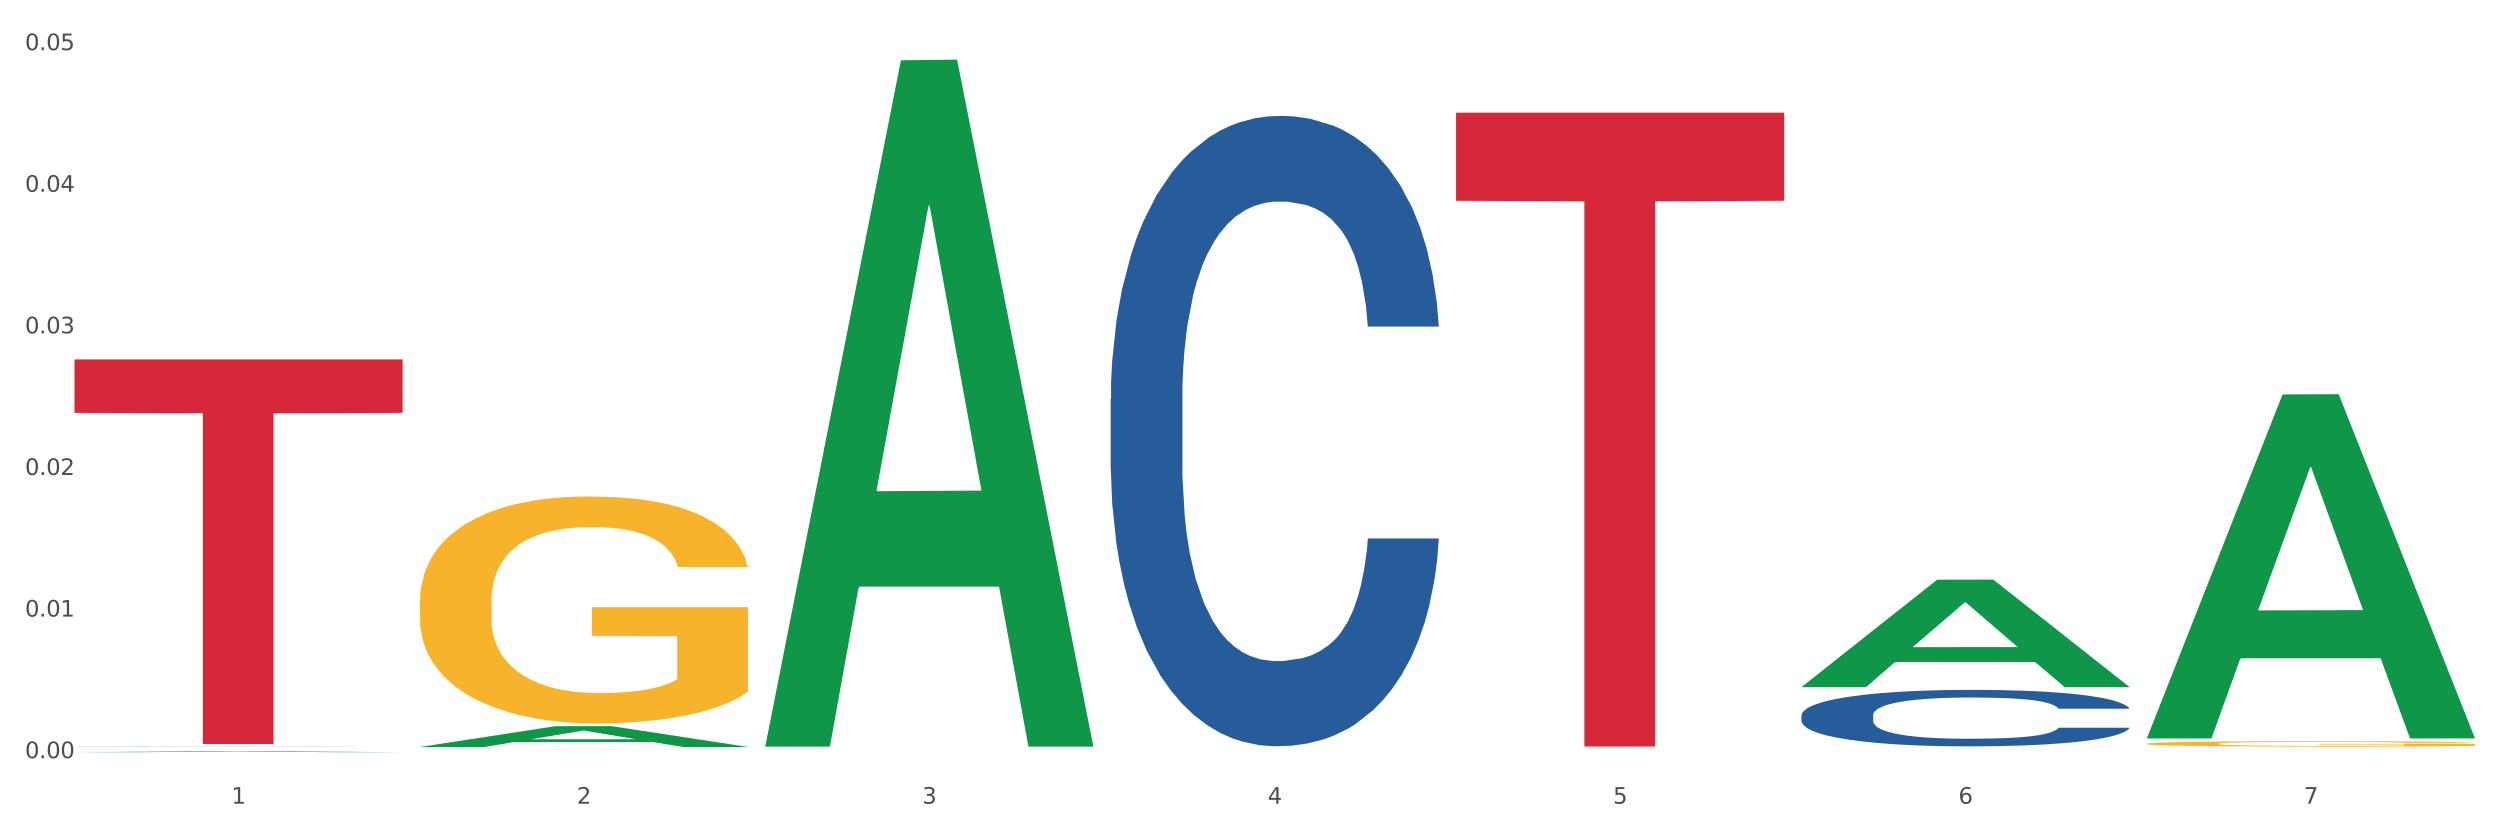 <?xml version="1.0" encoding="utf-8" standalone="no"?>
<!DOCTYPE svg PUBLIC "-//W3C//DTD SVG 1.1//EN"
  "http://www.w3.org/Graphics/SVG/1.1/DTD/svg11.dtd">
<svg xmlns:xlink="http://www.w3.org/1999/xlink" width="1080pt" height="360pt" viewBox="0 0 1080 360" xmlns="http://www.w3.org/2000/svg" version="1.1">
 <rect x="0" y="0" width="1080" height="360" fill="#333333" stroke="none"/>
 <defs>
  <style type="text/css">*{stroke-linejoin: round; stroke-linecap: butt}</style>
 </defs>
 <g id="figure_1">
  <g id="patch_1">
   <path d="M 0 360 
L 1080 360 
L 1080 0 
L 0 0 
z
" style="fill: #ffffff; stroke: #ffffff; stroke-linejoin: miter"/>
  </g>
  <g id="axes_1">
   <g id="matplotlib.axis_1">
    <g id="xtick_1">
     <g id="text_1">
      <!-- 1 -->
      <g style="fill: #4d4d4d" transform="translate(99.997 347.204) scale(0.096 -0.096)">
       <defs>
        <path id="DejaVuSans-31" d="M 794 531 
L 1825 531 
L 1825 4091 
L 703 3866 
L 703 4441 
L 1819 4666 
L 2450 4666 
L 2450 531 
L 3481 531 
L 3481 0 
L 794 0 
L 794 531 
z
" transform="scale(0.016)"/>
       </defs>
       <use xlink:href="#DejaVuSans-31"/>
      </g>
     </g>
    </g>
    <g id="xtick_2">
     <g id="text_2">
      <!-- 2 -->
      <g style="fill: #4d4d4d" transform="translate(249.209 347.204) scale(0.096 -0.096)">
       <defs>
        <path id="DejaVuSans-32" d="M 1228 531 
L 3431 531 
L 3431 0 
L 469 0 
L 469 531 
Q 828 903 1448 1529 
Q 2069 2156 2228 2338 
Q 2531 2678 2651 2914 
Q 2772 3150 2772 3378 
Q 2772 3750 2511 3984 
Q 2250 4219 1831 4219 
Q 1534 4219 1204 4116 
Q 875 4013 500 3803 
L 500 4441 
Q 881 4594 1212 4672 
Q 1544 4750 1819 4750 
Q 2544 4750 2975 4387 
Q 3406 4025 3406 3419 
Q 3406 3131 3298 2873 
Q 3191 2616 2906 2266 
Q 2828 2175 2409 1742 
Q 1991 1309 1228 531 
z
" transform="scale(0.016)"/>
       </defs>
       <use xlink:href="#DejaVuSans-32"/>
      </g>
     </g>
    </g>
    <g id="xtick_3">
     <g id="text_3">
      <!-- 3 -->
      <g style="fill: #4d4d4d" transform="translate(398.421 347.204) scale(0.096 -0.096)">
       <defs>
        <path id="DejaVuSans-33" d="M 2597 2516 
Q 3050 2419 3304 2112 
Q 3559 1806 3559 1356 
Q 3559 666 3084 287 
Q 2609 -91 1734 -91 
Q 1441 -91 1130 -33 
Q 819 25 488 141 
L 488 750 
Q 750 597 1062 519 
Q 1375 441 1716 441 
Q 2309 441 2620 675 
Q 2931 909 2931 1356 
Q 2931 1769 2642 2001 
Q 2353 2234 1838 2234 
L 1294 2234 
L 1294 2753 
L 1863 2753 
Q 2328 2753 2575 2939 
Q 2822 3125 2822 3475 
Q 2822 3834 2567 4026 
Q 2313 4219 1838 4219 
Q 1578 4219 1281 4162 
Q 984 4106 628 3988 
L 628 4550 
Q 988 4650 1302 4700 
Q 1616 4750 1894 4750 
Q 2613 4750 3031 4423 
Q 3450 4097 3450 3541 
Q 3450 3153 3228 2886 
Q 3006 2619 2597 2516 
z
" transform="scale(0.016)"/>
       </defs>
       <use xlink:href="#DejaVuSans-33"/>
      </g>
     </g>
    </g>
    <g id="xtick_4">
     <g id="text_4">
      <!-- 4 -->
      <g style="fill: #4d4d4d" transform="translate(547.634 347.204) scale(0.096 -0.096)">
       <defs>
        <path id="DejaVuSans-34" d="M 2419 4116 
L 825 1625 
L 2419 1625 
L 2419 4116 
z
M 2253 4666 
L 3047 4666 
L 3047 1625 
L 3713 1625 
L 3713 1100 
L 3047 1100 
L 3047 0 
L 2419 0 
L 2419 1100 
L 313 1100 
L 313 1709 
L 2253 4666 
z
" transform="scale(0.016)"/>
       </defs>
       <use xlink:href="#DejaVuSans-34"/>
      </g>
     </g>
    </g>
    <g id="xtick_5">
     <g id="text_5">
      <!-- 5 -->
      <g style="fill: #4d4d4d" transform="translate(696.846 347.204) scale(0.096 -0.096)">
       <defs>
        <path id="DejaVuSans-35" d="M 691 4666 
L 3169 4666 
L 3169 4134 
L 1269 4134 
L 1269 2991 
Q 1406 3038 1543 3061 
Q 1681 3084 1819 3084 
Q 2600 3084 3056 2656 
Q 3513 2228 3513 1497 
Q 3513 744 3044 326 
Q 2575 -91 1722 -91 
Q 1428 -91 1123 -41 
Q 819 9 494 109 
L 494 744 
Q 775 591 1075 516 
Q 1375 441 1709 441 
Q 2250 441 2565 725 
Q 2881 1009 2881 1497 
Q 2881 1984 2565 2268 
Q 2250 2553 1709 2553 
Q 1456 2553 1204 2497 
Q 953 2441 691 2322 
L 691 4666 
z
" transform="scale(0.016)"/>
       </defs>
       <use xlink:href="#DejaVuSans-35"/>
      </g>
     </g>
    </g>
    <g id="xtick_6">
     <g id="text_6">
      <!-- 6 -->
      <g style="fill: #4d4d4d" transform="translate(846.058 347.204) scale(0.096 -0.096)">
       <defs>
        <path id="DejaVuSans-36" d="M 2113 2584 
Q 1688 2584 1439 2293 
Q 1191 2003 1191 1497 
Q 1191 994 1439 701 
Q 1688 409 2113 409 
Q 2538 409 2786 701 
Q 3034 994 3034 1497 
Q 3034 2003 2786 2293 
Q 2538 2584 2113 2584 
z
M 3366 4563 
L 3366 3988 
Q 3128 4100 2886 4159 
Q 2644 4219 2406 4219 
Q 1781 4219 1451 3797 
Q 1122 3375 1075 2522 
Q 1259 2794 1537 2939 
Q 1816 3084 2150 3084 
Q 2853 3084 3261 2657 
Q 3669 2231 3669 1497 
Q 3669 778 3244 343 
Q 2819 -91 2113 -91 
Q 1303 -91 875 529 
Q 447 1150 447 2328 
Q 447 3434 972 4092 
Q 1497 4750 2381 4750 
Q 2619 4750 2861 4703 
Q 3103 4656 3366 4563 
z
" transform="scale(0.016)"/>
       </defs>
       <use xlink:href="#DejaVuSans-36"/>
      </g>
     </g>
    </g>
    <g id="xtick_7">
     <g id="text_7">
      <!-- 7 -->
      <g style="fill: #4d4d4d" transform="translate(995.27 347.204) scale(0.096 -0.096)">
       <defs>
        <path id="DejaVuSans-37" d="M 525 4666 
L 3525 4666 
L 3525 4397 
L 1831 0 
L 1172 0 
L 2766 4134 
L 525 4134 
L 525 4666 
z
" transform="scale(0.016)"/>
       </defs>
       <use xlink:href="#DejaVuSans-37"/>
      </g>
     </g>
    </g>
    <g id="xtick_8"/>
    <g id="xtick_9"/>
    <g id="xtick_10"/>
    <g id="xtick_11"/>
    <g id="xtick_12"/>
    <g id="xtick_13"/>
   </g>
   <g id="matplotlib.axis_2">
    <g id="ytick_1">
     <g id="text_8">
      <!-- 0.00 -->
      <g style="fill: #4d4d4d" transform="translate(10.8 327.536) scale(0.096 -0.096)">
       <defs>
        <path id="DejaVuSans-30" d="M 2034 4250 
Q 1547 4250 1301 3770 
Q 1056 3291 1056 2328 
Q 1056 1369 1301 889 
Q 1547 409 2034 409 
Q 2525 409 2770 889 
Q 3016 1369 3016 2328 
Q 3016 3291 2770 3770 
Q 2525 4250 2034 4250 
z
M 2034 4750 
Q 2819 4750 3233 4129 
Q 3647 3509 3647 2328 
Q 3647 1150 3233 529 
Q 2819 -91 2034 -91 
Q 1250 -91 836 529 
Q 422 1150 422 2328 
Q 422 3509 836 4129 
Q 1250 4750 2034 4750 
z
" transform="scale(0.016)"/>
        <path id="DejaVuSans-2e" d="M 684 794 
L 1344 794 
L 1344 0 
L 684 0 
L 684 794 
z
" transform="scale(0.016)"/>
       </defs>
       <use xlink:href="#DejaVuSans-30"/>
       <use xlink:href="#DejaVuSans-2e" transform="translate(63.623 0)"/>
       <use xlink:href="#DejaVuSans-30" transform="translate(95.41 0)"/>
       <use xlink:href="#DejaVuSans-30" transform="translate(159.033 0)"/>
      </g>
     </g>
    </g>
    <g id="ytick_2">
     <g id="text_9">
      <!-- 0.01 -->
      <g style="fill: #4d4d4d" transform="translate(10.8 266.363) scale(0.096 -0.096)">
       <use xlink:href="#DejaVuSans-30"/>
       <use xlink:href="#DejaVuSans-2e" transform="translate(63.623 0)"/>
       <use xlink:href="#DejaVuSans-30" transform="translate(95.41 0)"/>
       <use xlink:href="#DejaVuSans-31" transform="translate(159.033 0)"/>
      </g>
     </g>
    </g>
    <g id="ytick_3">
     <g id="text_10">
      <!-- 0.02 -->
      <g style="fill: #4d4d4d" transform="translate(10.8 205.191) scale(0.096 -0.096)">
       <use xlink:href="#DejaVuSans-30"/>
       <use xlink:href="#DejaVuSans-2e" transform="translate(63.623 0)"/>
       <use xlink:href="#DejaVuSans-30" transform="translate(95.41 0)"/>
       <use xlink:href="#DejaVuSans-32" transform="translate(159.033 0)"/>
      </g>
     </g>
    </g>
    <g id="ytick_4">
     <g id="text_11">
      <!-- 0.03 -->
      <g style="fill: #4d4d4d" transform="translate(10.8 144.018) scale(0.096 -0.096)">
       <use xlink:href="#DejaVuSans-30"/>
       <use xlink:href="#DejaVuSans-2e" transform="translate(63.623 0)"/>
       <use xlink:href="#DejaVuSans-30" transform="translate(95.41 0)"/>
       <use xlink:href="#DejaVuSans-33" transform="translate(159.033 0)"/>
      </g>
     </g>
    </g>
    <g id="ytick_5">
     <g id="text_12">
      <!-- 0.04 -->
      <g style="fill: #4d4d4d" transform="translate(10.8 82.845) scale(0.096 -0.096)">
       <use xlink:href="#DejaVuSans-30"/>
       <use xlink:href="#DejaVuSans-2e" transform="translate(63.623 0)"/>
       <use xlink:href="#DejaVuSans-30" transform="translate(95.41 0)"/>
       <use xlink:href="#DejaVuSans-34" transform="translate(159.033 0)"/>
      </g>
     </g>
    </g>
    <g id="ytick_6">
     <g id="text_13">
      <!-- 0.05 -->
      <g style="fill: #4d4d4d" transform="translate(10.8 21.673) scale(0.096 -0.096)">
       <use xlink:href="#DejaVuSans-30"/>
       <use xlink:href="#DejaVuSans-2e" transform="translate(63.623 0)"/>
       <use xlink:href="#DejaVuSans-30" transform="translate(95.41 0)"/>
       <use xlink:href="#DejaVuSans-35" transform="translate(159.033 0)"/>
      </g>
     </g>
    </g>
    <g id="ytick_7"/>
    <g id="ytick_8"/>
    <g id="ytick_9"/>
    <g id="ytick_10"/>
    <g id="ytick_11"/>
   </g>
   <g id="PolyCollection_1">
    <path d="M 32.175 324.949 
L 32.321 324.948 
L 90.775 324.548 
L 115.034 324.548 
L 173.927 324.95 
L 145.869 324.95 
L 133.155 324.856 
L 72.801 324.856 
L 72.362 324.857 
L 60.087 324.95 
L 32.175 324.95 
L 32.175 324.949 
L 80.4 324.8 
L 125.556 324.8 
L 103.197 324.633 
L 102.905 324.633 
L 102.612 324.634 
L 80.254 324.8 
L 80.4 324.8 
L 32.175 324.949 
z
" clip-path="url(#p58e9f89091)" style="fill: #109648"/>
    <path d="M 778.236 308.987 
L 778.404 308.965 
L 778.404 308.341 
L 778.906 307.495 
L 780.749 305.935 
L 783.095 304.755 
L 787.117 303.373 
L 789.295 302.794 
L 792.143 302.148 
L 798.008 301.101 
L 804.71 300.21 
L 809.401 299.72 
L 812.92 299.408 
L 820.795 298.851 
L 825.319 298.606 
L 830.011 298.406 
L 834.032 298.272 
L 840.734 298.116 
L 846.096 298.049 
L 852.296 298.027 
L 857.49 298.049 
L 864.359 298.138 
L 874.413 298.406 
L 878.267 298.561 
L 883.461 298.829 
L 888.823 299.185 
L 893.179 299.542 
L 898.206 300.054 
L 903.4 300.722 
L 908.426 301.569 
L 911.945 302.349 
L 914.794 303.173 
L 917.307 304.175 
L 919.15 305.267 
L 919.988 306.18 
L 889.325 306.18 
L 888.487 305.356 
L 886.812 304.465 
L 885.136 303.864 
L 883.293 303.373 
L 880.445 302.816 
L 877.931 302.46 
L 873.743 302.037 
L 869.889 301.769 
L 866.705 301.613 
L 862.851 301.48 
L 854.641 301.346 
L 848.777 301.346 
L 845.091 301.391 
L 840.567 301.502 
L 836.713 301.658 
L 832.189 301.925 
L 828.67 302.215 
L 825.152 302.594 
L 823.141 302.861 
L 820.125 303.351 
L 818.114 303.752 
L 815.433 304.443 
L 813.925 304.933 
L 811.245 306.203 
L 810.072 307.138 
L 809.569 307.784 
L 809.234 308.497 
L 809.234 311.973 
L 810.239 313.532 
L 811.077 314.2 
L 812.417 314.958 
L 814.931 315.938 
L 818.617 316.896 
L 822.471 317.587 
L 825.654 318.01 
L 828.67 318.322 
L 831.686 318.567 
L 835.372 318.789 
L 838.388 318.923 
L 842.912 319.057 
L 848.274 319.124 
L 852.463 319.124 
L 861.008 319.012 
L 864.862 318.901 
L 868.548 318.745 
L 872.57 318.5 
L 875.753 318.233 
L 877.596 318.032 
L 880.612 317.609 
L 882.958 317.163 
L 884.969 316.651 
L 886.309 316.205 
L 887.817 315.537 
L 888.99 314.78 
L 889.325 314.379 
L 919.988 314.379 
L 919.318 315.181 
L 918.145 315.96 
L 915.799 317.007 
L 913.956 317.609 
L 911.107 318.344 
L 908.091 318.968 
L 903.902 319.658 
L 900.049 320.171 
L 896.027 320.616 
L 891.671 321.017 
L 883.796 321.574 
L 880.947 321.73 
L 874.915 321.997 
L 870.224 322.153 
L 863.354 322.309 
L 856.317 322.398 
L 848.944 322.421 
L 842.41 322.376 
L 835.205 322.243 
L 830.681 322.109 
L 825.654 321.908 
L 819.79 321.596 
L 814.26 321.218 
L 809.066 320.772 
L 804.207 320.26 
L 799.683 319.681 
L 793.819 318.723 
L 789.462 317.787 
L 786.279 316.918 
L 784.101 316.183 
L 781.922 315.247 
L 780.749 314.601 
L 778.906 313.042 
L 778.236 311.594 
L 778.236 308.987 
z
" clip-path="url(#p58e9f89091)" style="fill: #255c99"/>
    <path d="M 181.387 259.768 
L 181.555 259.679 
L 181.555 256.456 
L 181.889 253.68 
L 183.563 246.965 
L 186.073 241.413 
L 187.914 238.459 
L 189.755 236.041 
L 191.931 233.624 
L 194.608 231.117 
L 199.462 227.446 
L 202.474 225.565 
L 206.156 223.596 
L 212.85 220.73 
L 217.704 219.119 
L 222.724 217.776 
L 230.925 216.164 
L 236.28 215.448 
L 241.971 214.911 
L 248.832 214.552 
L 254.02 214.463 
L 265.401 214.731 
L 275.107 215.537 
L 279.793 216.164 
L 285.818 217.239 
L 288.998 217.955 
L 294.186 219.387 
L 299.541 221.268 
L 303.223 222.879 
L 308.746 225.924 
L 312.93 228.968 
L 316.779 232.728 
L 318.788 235.325 
L 320.294 237.742 
L 321.633 240.518 
L 322.971 244.905 
L 292.847 244.905 
L 291.676 241.772 
L 289.835 238.817 
L 287.157 235.952 
L 284.814 234.161 
L 280.797 231.923 
L 277.116 230.49 
L 273.266 229.415 
L 268.58 228.52 
L 264.899 228.072 
L 259.71 227.714 
L 249.502 227.804 
L 242.64 228.52 
L 237.954 229.415 
L 234.942 230.221 
L 232.264 231.117 
L 229.251 232.37 
L 225.737 234.25 
L 223.227 235.952 
L 220.716 238.101 
L 218.708 240.249 
L 216.867 242.756 
L 215.361 245.443 
L 214.189 248.218 
L 213.185 251.621 
L 212.348 257.261 
L 212.348 269.528 
L 212.683 272.303 
L 213.52 275.974 
L 214.524 278.75 
L 216.198 282.063 
L 217.704 284.301 
L 220.549 287.525 
L 223.729 290.211 
L 226.239 291.912 
L 228.749 293.345 
L 233.101 295.314 
L 237.954 296.926 
L 242.138 297.911 
L 247.828 298.806 
L 251.677 299.164 
L 255.024 299.344 
L 263.225 299.344 
L 269.082 299.075 
L 275.609 298.448 
L 280.63 297.642 
L 284.814 296.657 
L 289.5 295.046 
L 292.512 293.524 
L 292.512 274.811 
L 255.694 274.721 
L 255.694 262.275 
L 323.139 262.275 
L 323.139 298.806 
L 320.294 300.687 
L 317.114 302.388 
L 313.767 303.91 
L 308.746 305.79 
L 302.721 307.581 
L 297.366 308.834 
L 291.676 309.909 
L 284.981 310.894 
L 276.279 311.789 
L 270.923 312.147 
L 264.229 312.416 
L 256.363 312.505 
L 249.502 312.326 
L 242.807 311.879 
L 235.778 311.073 
L 228.917 309.909 
L 223.729 308.745 
L 218.541 307.312 
L 213.018 305.432 
L 208.666 303.641 
L 205.319 302.03 
L 201.637 299.97 
L 197.621 297.284 
L 194.608 294.867 
L 191.931 292.36 
L 189.086 289.136 
L 187.077 286.361 
L 185.069 282.869 
L 183.898 280.272 
L 182.559 276.243 
L 181.555 270.602 
L 181.387 259.768 
z
" clip-path="url(#p58e9f89091)" style="fill: #f7b32b"/>
    <path d="M 927.448 321.28 
L 927.616 321.278 
L 927.616 321.201 
L 927.95 321.135 
L 929.624 320.975 
L 932.134 320.842 
L 933.975 320.772 
L 935.816 320.714 
L 937.992 320.656 
L 940.67 320.597 
L 945.523 320.509 
L 948.535 320.464 
L 952.217 320.417 
L 958.912 320.349 
L 963.765 320.31 
L 968.786 320.278 
L 976.986 320.24 
L 982.342 320.223 
L 988.032 320.21 
L 994.893 320.201 
L 1000.081 320.199 
L 1011.462 320.205 
L 1021.168 320.225 
L 1025.854 320.24 
L 1031.879 320.265 
L 1035.059 320.282 
L 1040.247 320.317 
L 1045.603 320.361 
L 1049.284 320.4 
L 1054.807 320.473 
L 1058.991 320.545 
L 1062.84 320.635 
L 1064.849 320.697 
L 1066.355 320.755 
L 1067.694 320.821 
L 1069.033 320.926 
L 1038.908 320.926 
L 1037.737 320.851 
L 1035.896 320.78 
L 1033.218 320.712 
L 1030.875 320.669 
L 1026.859 320.616 
L 1023.177 320.582 
L 1019.328 320.556 
L 1014.642 320.535 
L 1010.96 320.524 
L 1005.772 320.515 
L 995.563 320.517 
L 988.701 320.535 
L 984.015 320.556 
L 981.003 320.575 
L 978.325 320.597 
L 975.313 320.626 
L 971.798 320.671 
L 969.288 320.712 
L 966.777 320.763 
L 964.769 320.815 
L 962.928 320.874 
L 961.422 320.938 
L 960.25 321.005 
L 959.246 321.086 
L 958.409 321.221 
L 958.409 321.513 
L 958.744 321.58 
L 959.581 321.667 
L 960.585 321.734 
L 962.259 321.813 
L 963.765 321.866 
L 966.61 321.943 
L 969.79 322.007 
L 972.3 322.048 
L 974.81 322.082 
L 979.162 322.129 
L 984.015 322.167 
L 988.199 322.191 
L 993.889 322.212 
L 997.738 322.221 
L 1001.086 322.225 
L 1009.286 322.225 
L 1015.144 322.219 
L 1021.671 322.204 
L 1026.691 322.184 
L 1030.875 322.161 
L 1035.561 322.122 
L 1038.574 322.086 
L 1038.574 321.639 
L 1001.755 321.637 
L 1001.755 321.34 
L 1069.2 321.34 
L 1069.2 322.212 
L 1066.355 322.257 
L 1063.175 322.298 
L 1059.828 322.334 
L 1054.807 322.379 
L 1048.782 322.422 
L 1043.427 322.452 
L 1037.737 322.477 
L 1031.043 322.501 
L 1022.34 322.522 
L 1016.985 322.531 
L 1010.29 322.537 
L 1002.424 322.539 
L 995.563 322.535 
L 988.869 322.524 
L 981.839 322.505 
L 974.978 322.477 
L 969.79 322.449 
L 964.602 322.415 
L 959.079 322.37 
L 954.728 322.328 
L 951.38 322.289 
L 947.699 322.24 
L 943.682 322.176 
L 940.67 322.118 
L 937.992 322.058 
L 935.147 321.981 
L 933.139 321.915 
L 931.13 321.832 
L 929.959 321.77 
L 928.62 321.674 
L 927.616 321.539 
L 927.448 321.28 
z
" clip-path="url(#p58e9f89091)" style="fill: #f7b32b"/>
    <path d="M 32.175 155.273 
L 173.927 155.273 
L 173.927 178.359 
L 118.167 178.515 
L 118.167 321.401 
L 87.599 321.401 
L 87.599 178.515 
L 32.175 178.359 
L 32.175 155.429 
L 32.175 155.273 
z
" clip-path="url(#p58e9f89091)" style="fill: #d62839"/>
    <path d="M 479.812 172.418 
L 479.979 172.169 
L 479.979 165.205 
L 480.482 155.754 
L 482.325 138.343 
L 484.671 125.161 
L 488.692 109.74 
L 490.87 103.274 
L 493.719 96.061 
L 499.583 84.371 
L 506.285 74.422 
L 510.977 68.95 
L 514.496 65.468 
L 522.371 59.25 
L 526.895 56.514 
L 531.586 54.276 
L 535.608 52.784 
L 542.31 51.043 
L 547.672 50.296 
L 553.871 50.048 
L 559.065 50.296 
L 565.935 51.291 
L 575.988 54.276 
L 579.842 56.017 
L 585.036 59.002 
L 590.398 62.981 
L 594.754 66.961 
L 599.781 72.681 
L 604.975 80.143 
L 610.002 89.594 
L 613.521 98.299 
L 616.369 107.502 
L 618.882 118.694 
L 620.726 130.882 
L 621.563 141.079 
L 590.901 141.079 
L 590.063 131.877 
L 588.387 121.928 
L 586.712 115.212 
L 584.869 109.74 
L 582.02 103.522 
L 579.507 99.543 
L 575.318 94.817 
L 571.464 91.833 
L 568.281 90.092 
L 564.427 88.599 
L 556.217 87.107 
L 550.352 87.107 
L 546.666 87.604 
L 542.142 88.848 
L 538.288 90.589 
L 533.764 93.574 
L 530.246 96.807 
L 526.727 101.035 
L 524.716 104.02 
L 521.7 109.492 
L 519.69 113.969 
L 517.009 121.679 
L 515.501 127.151 
L 512.82 141.328 
L 511.647 151.774 
L 511.144 158.987 
L 510.809 166.946 
L 510.809 205.746 
L 511.815 223.157 
L 512.652 230.618 
L 513.993 239.075 
L 516.506 250.018 
L 520.192 260.713 
L 524.046 268.424 
L 527.23 273.149 
L 530.246 276.632 
L 533.262 279.367 
L 536.948 281.855 
L 539.964 283.347 
L 544.488 284.839 
L 549.85 285.585 
L 554.039 285.585 
L 562.584 284.342 
L 566.438 283.098 
L 570.124 281.357 
L 574.145 278.621 
L 577.329 275.637 
L 579.172 273.398 
L 582.188 268.672 
L 584.534 263.698 
L 586.544 257.978 
L 587.885 253.003 
L 589.393 245.542 
L 590.566 237.085 
L 590.901 232.608 
L 621.563 232.608 
L 620.893 241.562 
L 619.72 250.267 
L 617.374 261.957 
L 615.531 268.672 
L 612.683 276.88 
L 609.667 283.844 
L 605.478 291.555 
L 601.624 297.275 
L 597.603 302.25 
L 593.246 306.727 
L 585.371 312.945 
L 582.523 314.686 
L 576.491 317.67 
L 571.799 319.411 
L 564.93 321.152 
L 557.892 322.147 
L 550.52 322.396 
L 543.985 321.899 
L 536.78 320.406 
L 532.256 318.914 
L 527.23 316.675 
L 521.365 313.193 
L 515.836 308.965 
L 510.642 303.991 
L 505.783 298.27 
L 501.259 291.803 
L 495.394 281.108 
L 491.038 270.662 
L 487.854 260.962 
L 485.676 252.754 
L 483.498 242.308 
L 482.325 235.095 
L 480.482 217.685 
L 479.812 201.518 
L 479.812 172.418 
z
" clip-path="url(#p58e9f89091)" style="fill: #255c99"/>
    <path d="M 629.024 48.681 
L 770.776 48.681 
L 770.776 86.733 
L 715.015 86.99 
L 715.015 322.499 
L 684.448 322.499 
L 684.448 86.99 
L 629.024 86.733 
L 629.024 48.938 
L 629.024 48.681 
z
" clip-path="url(#p58e9f89091)" style="fill: #d62839"/>
    <path d="M 32.175 322.64 
L 32.343 322.64 
L 32.343 322.637 
L 32.845 322.634 
L 34.688 322.627 
L 37.034 322.622 
L 41.055 322.616 
L 43.234 322.614 
L 46.082 322.611 
L 51.947 322.607 
L 58.649 322.603 
L 63.34 322.601 
L 66.859 322.6 
L 74.734 322.597 
L 79.258 322.596 
L 83.95 322.596 
L 87.971 322.595 
L 94.673 322.594 
L 100.035 322.594 
L 106.234 322.594 
L 111.429 322.594 
L 118.298 322.594 
L 128.352 322.596 
L 132.205 322.596 
L 137.4 322.597 
L 142.761 322.599 
L 147.118 322.6 
L 152.144 322.602 
L 157.339 322.605 
L 162.365 322.609 
L 165.884 322.612 
L 168.732 322.615 
L 171.246 322.62 
L 173.089 322.624 
L 173.927 322.628 
L 143.264 322.628 
L 142.426 322.625 
L 140.751 322.621 
L 139.075 322.618 
L 137.232 322.616 
L 134.384 322.614 
L 131.87 322.612 
L 127.681 322.611 
L 123.828 322.61 
L 120.644 322.609 
L 116.79 322.608 
L 108.58 322.608 
L 102.716 322.608 
L 99.029 322.608 
L 94.505 322.608 
L 90.652 322.609 
L 86.128 322.61 
L 82.609 322.611 
L 79.09 322.613 
L 77.08 322.614 
L 74.064 322.616 
L 72.053 322.618 
L 69.372 322.621 
L 67.864 322.623 
L 65.183 322.628 
L 64.01 322.632 
L 63.508 322.635 
L 63.173 322.638 
L 63.173 322.652 
L 64.178 322.659 
L 65.016 322.662 
L 66.356 322.665 
L 68.87 322.669 
L 72.556 322.673 
L 76.41 322.676 
L 79.593 322.677 
L 82.609 322.679 
L 85.625 322.68 
L 89.311 322.681 
L 92.327 322.681 
L 96.851 322.682 
L 102.213 322.682 
L 106.402 322.682 
L 114.947 322.682 
L 118.801 322.681 
L 122.487 322.681 
L 126.509 322.68 
L 129.692 322.678 
L 131.535 322.678 
L 134.551 322.676 
L 136.897 322.674 
L 138.908 322.672 
L 140.248 322.67 
L 141.756 322.667 
L 142.929 322.664 
L 143.264 322.662 
L 173.927 322.662 
L 173.256 322.666 
L 172.084 322.669 
L 169.738 322.673 
L 167.895 322.676 
L 165.046 322.679 
L 162.03 322.681 
L 157.841 322.684 
L 153.988 322.687 
L 149.966 322.688 
L 145.61 322.69 
L 137.735 322.692 
L 134.886 322.693 
L 128.854 322.694 
L 124.163 322.695 
L 117.293 322.695 
L 110.256 322.696 
L 102.883 322.696 
L 96.349 322.696 
L 89.144 322.695 
L 84.62 322.695 
L 79.593 322.694 
L 73.729 322.692 
L 68.199 322.691 
L 63.005 322.689 
L 58.146 322.687 
L 53.622 322.684 
L 47.758 322.68 
L 43.401 322.677 
L 40.218 322.673 
L 38.039 322.67 
L 35.861 322.666 
L 34.688 322.663 
L 32.845 322.657 
L 32.175 322.651 
L 32.175 322.64 
z
" clip-path="url(#p58e9f89091)" style="fill: #255c99"/>
    <path d="M 181.387 322.679 
L 181.533 322.671 
L 239.988 313.706 
L 264.246 313.698 
L 323.139 322.696 
L 295.081 322.696 
L 282.367 320.601 
L 222.013 320.601 
L 221.575 320.634 
L 209.299 322.696 
L 181.387 322.696 
L 181.387 322.679 
L 229.612 319.35 
L 274.768 319.342 
L 252.409 315.616 
L 252.117 315.599 
L 251.825 315.624 
L 229.466 319.342 
L 229.612 319.35 
L 181.387 322.679 
z
" clip-path="url(#p58e9f89091)" style="fill: #109648"/>
    <path d="M 330.599 322.005 
L 330.746 321.726 
L 389.2 26.038 
L 413.458 25.759 
L 472.351 322.562 
L 444.293 322.562 
L 431.579 253.448 
L 371.225 253.448 
L 370.787 254.562 
L 358.511 322.562 
L 330.599 322.562 
L 330.599 322.005 
L 378.824 212.202 
L 423.98 211.923 
L 401.621 89.022 
L 401.329 88.464 
L 401.037 89.3 
L 378.678 211.923 
L 378.824 212.202 
L 330.599 322.005 
z
" clip-path="url(#p58e9f89091)" style="fill: #109648"/>
    <path d="M 778.236 296.747 
L 778.382 296.703 
L 836.837 250.435 
L 861.095 250.391 
L 919.988 296.834 
L 891.93 296.834 
L 879.216 286.019 
L 818.862 286.019 
L 818.423 286.194 
L 806.148 296.834 
L 778.236 296.834 
L 778.236 296.747 
L 826.461 279.565 
L 871.617 279.522 
L 849.258 260.29 
L 848.966 260.203 
L 848.674 260.334 
L 826.315 279.522 
L 826.461 279.565 
L 778.236 296.747 
z
" clip-path="url(#p58e9f89091)" style="fill: #109648"/>
    <path d="M 927.448 318.727 
L 927.595 318.587 
L 986.049 170.404 
L 1010.307 170.265 
L 1069.2 319.006 
L 1041.142 319.006 
L 1028.428 284.37 
L 968.074 284.37 
L 967.636 284.929 
L 955.36 319.006 
L 927.448 319.006 
L 927.448 318.727 
L 975.673 263.7 
L 1020.829 263.56 
L 998.47 201.968 
L 998.178 201.689 
L 997.886 202.108 
L 975.527 263.56 
L 975.673 263.7 
L 927.448 318.727 
z
" clip-path="url(#p58e9f89091)" style="fill: #109648"/>
   </g>
  </g>
 </g>
 <defs>
  <clipPath id="p58e9f89091">
   <rect x="32.175" y="10.8" width="1037.025" height="329.109"/>
  </clipPath>
 </defs>
</svg>
